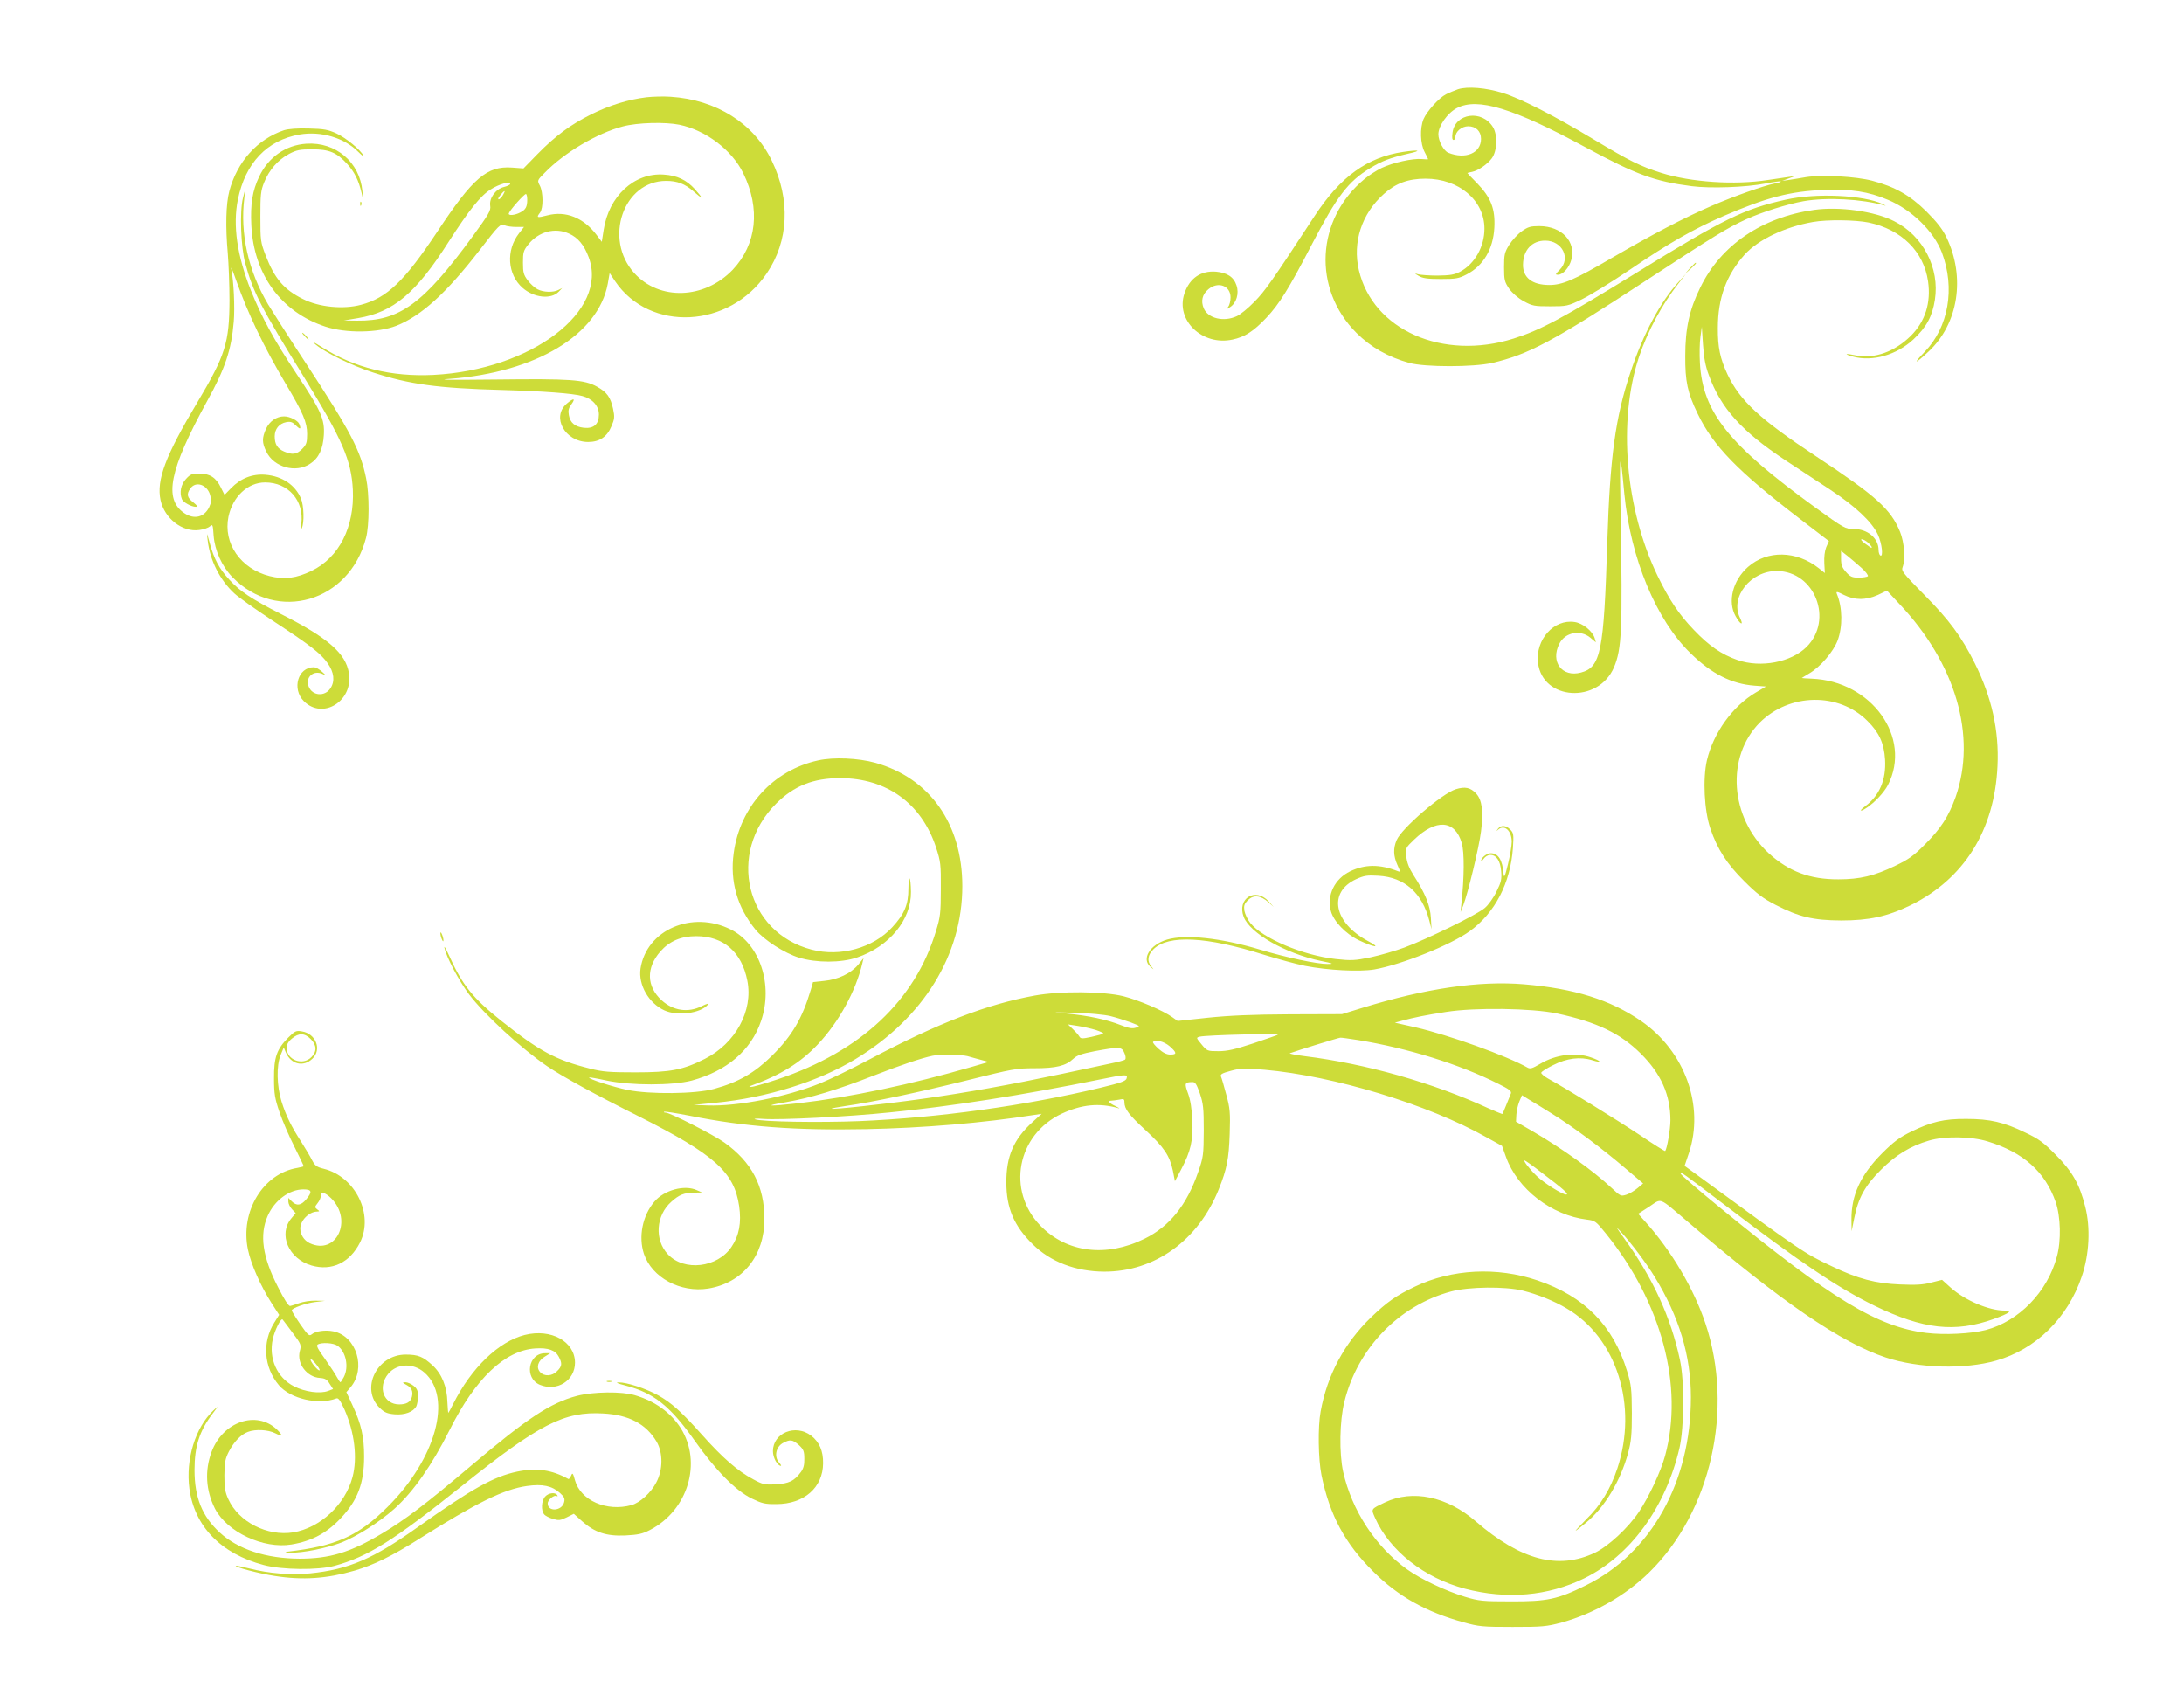 <?xml version="1.0" standalone="no"?>
<!DOCTYPE svg PUBLIC "-//W3C//DTD SVG 20010904//EN"
 "http://www.w3.org/TR/2001/REC-SVG-20010904/DTD/svg10.dtd">
<svg version="1.0" xmlns="http://www.w3.org/2000/svg"
 width="1280pt" height="989pt" viewBox="0 0 1280 989"
 preserveAspectRatio="xMidYMid meet">
<g transform="translate(0,989) scale(0.1,-0.1)"
fill="#cddc39" stroke="none">
<path d="M8545 9367 c-22 -8 -54 -21 -71 -30 -41 -21 -112 -100 -131 -145 -22
-53 -19 -144 6 -192 12 -22 21 -42 21 -43 0 -1 -17 -1 -37 1 -52 5 -170 -21
-235 -52 -29 -14 -75 -43 -101 -65 -285 -236 -306 -643 -47 -902 84 -84 185
-141 310 -176 94 -25 373 -25 485 0 214 50 358 127 899 481 402 263 480 311
590 361 94 43 242 89 336 106 137 24 341 13 475 -25 11 -4 6 0 -10 8 -113 53
-391 66 -569 26 -244 -54 -363 -112 -876 -429 -432 -266 -561 -335 -719 -385
-415 -131 -825 50 -907 401 -38 163 16 330 146 446 70 63 143 90 245 90 195 0
345 -127 345 -293 0 -106 -57 -207 -144 -253 -33 -17 -58 -21 -131 -22 -49 0
-101 4 -115 8 -21 7 -21 5 5 -10 23 -14 52 -18 130 -18 89 0 105 3 151 27 98
51 155 148 162 273 6 111 -20 177 -99 259 -33 33 -59 61 -59 62 0 1 12 4 28 7
35 7 90 45 115 79 32 43 35 137 7 183 -64 104 -222 82 -237 -32 -4 -29 -2 -43
6 -43 6 0 11 8 11 18 0 31 37 62 75 62 45 0 75 -29 75 -74 0 -83 -91 -122
-192 -81 -27 11 -58 69 -58 108 0 49 53 125 109 154 121 63 329 0 757 -232
293 -158 401 -198 619 -226 109 -14 317 -7 434 16 46 9 85 14 88 12 2 -3 -13
-8 -34 -12 -63 -12 -241 -75 -373 -132 -166 -72 -341 -164 -586 -306 -219
-128 -287 -157 -364 -157 -100 0 -155 43 -154 119 1 85 52 141 130 141 100 0
152 -104 85 -171 -26 -26 -27 -29 -10 -29 29 0 66 42 78 87 29 107 -55 197
-186 198 -53 0 -67 -4 -104 -30 -24 -17 -57 -53 -74 -80 -27 -44 -30 -57 -30
-131 0 -75 3 -86 30 -126 19 -26 52 -55 85 -73 51 -28 63 -30 155 -30 97 0
103 1 186 41 47 23 176 102 285 176 229 156 368 235 545 312 253 109 389 145
590 153 157 6 258 -9 374 -58 139 -58 269 -185 316 -309 79 -209 39 -437 -101
-582 -73 -76 -58 -74 23 2 175 163 217 436 105 669 -23 48 -56 90 -117 151
-97 96 -186 146 -319 181 -96 25 -291 36 -387 21 -38 -7 -86 -14 -105 -17
l-35 -5 40 15 40 15 -35 -6 c-19 -3 -78 -11 -130 -19 -194 -30 -451 -13 -624
42 -121 38 -184 69 -392 194 -235 141 -430 241 -536 274 -98 31 -207 40 -263
22z"/>
<path d="M3789 9320 c-107 -13 -217 -47 -324 -100 -122 -61 -209 -125 -316
-234 l-81 -83 -68 5 c-146 10 -228 -60 -436 -374 -193 -291 -296 -390 -448
-430 -104 -28 -247 -14 -341 34 -111 55 -166 120 -218 255 -30 78 -31 89 -31
227 0 127 2 152 22 201 29 73 82 133 146 167 44 23 63 27 136 27 100 0 143
-18 206 -87 41 -46 66 -94 83 -168 l10 -45 -5 55 c-16 170 -156 289 -328 278
-122 -8 -223 -79 -277 -193 -40 -84 -52 -161 -46 -285 14 -289 175 -509 434
-594 121 -40 308 -37 416 5 146 58 293 191 490 446 112 145 119 152 143 143
14 -6 45 -10 70 -10 l45 0 -29 -37 c-78 -100 -68 -242 21 -320 66 -58 166 -69
211 -23 l21 22 -22 -11 c-31 -16 -89 -14 -123 4 -16 8 -42 32 -57 52 -24 32
-28 45 -28 104 0 60 3 71 31 106 60 76 157 102 239 64 52 -23 88 -66 115 -138
119 -316 -337 -661 -910 -690 -247 -12 -462 41 -654 163 -53 33 -62 37 -36 15
54 -46 215 -125 337 -164 212 -69 379 -92 748 -102 246 -7 424 -20 479 -36 59
-16 96 -58 96 -108 0 -57 -30 -84 -88 -78 -52 6 -80 29 -88 74 -5 27 -2 41 15
64 26 36 13 38 -27 4 -92 -78 -11 -225 125 -225 67 0 111 30 137 93 18 42 19
54 9 102 -15 68 -36 97 -94 129 -75 42 -157 47 -589 42 -282 -3 -360 -2 -273
4 504 38 869 258 925 557 l11 63 32 -48 c203 -300 669 -277 888 45 130 190
141 433 30 662 -105 218 -325 357 -593 374 -41 3 -105 1 -141 -3z m193 -161
c154 -32 307 -147 374 -284 102 -208 79 -417 -62 -566 -166 -173 -430 -182
-577 -19 -181 201 -63 540 187 540 65 0 110 -17 160 -61 55 -49 59 -44 9 12
-50 55 -105 81 -183 86 -172 12 -322 -126 -352 -324 l-11 -70 -31 41 c-77 101
-181 142 -288 114 -62 -16 -66 -14 -43 16 20 26 19 119 -1 158 -16 30 -16 31
28 75 114 118 308 233 458 272 86 23 248 27 332 10z m-992 -347 c0 -5 -17 -13
-37 -18 -48 -12 -87 -65 -80 -110 5 -27 -9 -50 -100 -175 -292 -400 -431 -501
-681 -498 l-77 1 84 14 c207 35 338 145 531 448 119 185 186 269 246 306 50
32 114 49 114 32z m-40 -61 c-11 -21 -30 -37 -30 -25 0 8 30 44 37 44 2 0 -1
-9 -7 -19z m140 -31 c0 -42 -9 -59 -41 -75 -32 -17 -72 -20 -67 -5 7 20 93
117 101 113 4 -2 7 -17 7 -33z"/>
<path d="M1665 9127 c-156 -52 -275 -184 -321 -357 -20 -76 -23 -209 -9 -365
5 -60 10 -184 10 -275 -1 -248 -24 -322 -188 -597 -188 -315 -241 -456 -216
-574 23 -107 128 -189 227 -175 25 3 53 13 62 21 16 15 18 11 22 -54 7 -87 48
-179 110 -243 262 -269 685 -146 783 229 20 74 20 258 1 349 -34 167 -90 273
-355 678 -98 149 -196 303 -219 341 -117 197 -166 417 -140 625 l6 55 -14 -55
c-20 -76 -13 -290 14 -385 45 -166 93 -259 340 -659 229 -372 281 -493 290
-666 10 -218 -80 -396 -241 -475 -91 -44 -160 -53 -247 -31 -170 43 -273 192
-241 348 25 118 113 201 215 201 136 0 229 -107 212 -242 -4 -32 -3 -40 3 -26
15 32 12 133 -5 173 -33 80 -110 132 -209 140 -76 6 -145 -21 -201 -79 l-38
-39 -21 42 c-28 59 -65 83 -127 83 -43 0 -53 -4 -79 -33 -29 -32 -38 -78 -23
-117 7 -18 55 -45 81 -45 14 0 10 6 -14 26 -37 28 -41 49 -17 82 31 44 97 23
115 -37 9 -32 8 -44 -5 -73 -29 -60 -89 -74 -146 -35 -122 83 -87 254 133 655
107 193 143 301 157 467 7 82 0 240 -15 311 -3 16 10 -14 28 -66 69 -196 163
-392 291 -608 103 -173 126 -227 126 -295 0 -51 -4 -62 -29 -88 -33 -32 -56
-36 -106 -15 -39 17 -55 42 -55 89 0 43 26 75 67 83 26 5 37 1 57 -19 26 -26
32 -23 20 8 -8 21 -56 45 -89 45 -44 0 -85 -28 -106 -73 -24 -54 -24 -81 2
-134 44 -91 172 -127 256 -71 51 33 76 86 81 168 6 94 -18 147 -162 362 -133
201 -201 326 -266 487 -81 205 -106 380 -76 531 44 215 171 349 363 382 125
21 260 -19 343 -102 23 -23 37 -33 31 -23 -19 36 -103 105 -159 131 -48 22
-73 27 -162 29 -67 2 -119 -2 -145 -10z"/>
<path d="M8224 9000 c-210 -31 -368 -145 -519 -375 -250 -382 -292 -442 -354
-504 -36 -37 -82 -75 -103 -84 -76 -35 -168 -13 -193 46 -18 43 -9 82 27 112
57 48 130 21 130 -48 0 -21 -6 -45 -14 -55 -12 -16 -11 -16 12 -1 36 23 53 79
37 126 -16 50 -55 75 -120 81 -89 7 -155 -38 -185 -127 -54 -157 104 -309 281
-271 72 15 123 48 199 128 76 81 131 169 265 427 149 286 214 371 342 449 70
43 118 61 226 86 81 18 64 24 -31 10z"/>
<path d="M2111 8694 c0 -11 3 -14 6 -6 3 7 2 16 -1 19 -3 4 -6 -2 -5 -13z"/>
<path d="M10632 8660 c-306 -43 -547 -207 -667 -455 -64 -129 -88 -240 -88
-400 -1 -150 13 -216 73 -340 91 -189 234 -336 602 -618 l167 -128 -16 -36
c-9 -23 -13 -58 -11 -94 l3 -57 -35 28 c-132 104 -302 107 -415 8 -90 -79
-121 -204 -73 -289 28 -51 50 -58 25 -8 -59 120 65 275 218 273 222 -3 332
-286 173 -445 -91 -90 -268 -124 -404 -77 -95 33 -167 83 -256 176 -90 94
-143 174 -213 317 -190 393 -234 908 -109 1284 50 149 135 308 232 431 l43 55
-41 -45 c-107 -115 -210 -307 -284 -531 -89 -266 -120 -495 -136 -994 -20
-644 -38 -735 -154 -766 -111 -30 -181 63 -127 169 34 67 123 84 182 35 l32
-27 -7 25 c-13 41 -69 87 -118 94 -121 18 -230 -103 -214 -239 26 -221 353
-241 445 -27 46 108 51 221 39 896 -7 384 -4 397 22 120 37 -378 186 -738 390
-935 122 -119 239 -178 373 -188 l67 -5 -61 -36 c-135 -80 -247 -236 -285
-396 -25 -108 -16 -295 20 -400 41 -121 97 -208 200 -310 73 -73 109 -100 183
-138 136 -70 219 -90 383 -91 164 0 270 23 405 88 315 154 495 440 512 817 10
208 -34 404 -133 602 -78 156 -149 253 -296 401 -125 127 -136 141 -127 163
17 46 10 144 -15 206 -55 134 -140 210 -491 442 -330 218 -446 325 -520 480
-44 94 -58 160 -57 274 0 175 51 311 157 429 80 88 235 162 399 191 84 15 249
13 328 -3 193 -41 323 -170 348 -345 18 -126 -17 -235 -101 -319 -94 -93 -213
-136 -320 -115 -66 14 -77 9 -18 -7 114 -31 256 10 354 102 75 70 110 134 125
231 29 185 -69 376 -239 461 -113 58 -321 87 -469 66z m-617 -968 c71 -195
193 -330 450 -500 72 -47 188 -124 259 -170 149 -98 247 -190 282 -265 24 -52
33 -134 14 -122 -5 3 -10 17 -10 31 0 70 -64 124 -146 124 -49 0 -56 4 -225
126 -508 369 -659 557 -676 845 -3 53 -2 122 3 155 l8 59 7 -105 c5 -76 14
-125 34 -178z m933 -982 c20 -19 27 -30 19 -30 -2 0 -18 11 -37 25 -19 14 -27
25 -19 25 8 0 25 -9 37 -20z m-38 -148 c25 -22 41 -44 37 -49 -5 -4 -29 -8
-54 -8 -38 0 -49 5 -74 33 -23 26 -29 42 -29 78 l0 46 38 -30 c20 -16 57 -48
82 -70z m-6 -182 c33 0 70 9 103 24 l52 25 70 -75 c333 -350 458 -778 332
-1136 -40 -111 -85 -182 -177 -274 -67 -68 -96 -89 -175 -127 -124 -60 -209
-80 -334 -80 -168 -1 -293 47 -409 153 -228 211 -252 565 -52 766 174 173 463
178 631 9 69 -68 97 -131 103 -226 7 -119 -33 -212 -117 -274 -38 -28 -30 -35
9 -9 49 33 102 90 125 134 142 278 -96 609 -447 623 -32 1 -58 3 -58 4 0 0 20
13 44 27 65 38 141 127 166 193 30 81 29 193 -5 274 -5 14 2 13 41 -7 32 -16
64 -24 98 -24z"/>
<path d="M9904 8318 l-29 -33 33 29 c30 28 37 36 29 36 -2 0 -16 -15 -33 -32z"/>
<path d="M1785 7920 c10 -11 20 -20 23 -20 3 0 -3 9 -13 20 -10 11 -20 20 -23
20 -3 0 3 -9 13 -20z"/>
<path d="M1217 6725 c13 -119 72 -235 157 -313 26 -24 127 -95 224 -159 217
-142 280 -190 322 -249 38 -53 44 -106 17 -147 -33 -51 -107 -45 -128 10 -21
55 29 99 83 73 20 -10 20 -8 -5 14 -15 14 -37 26 -48 26 -93 0 -130 -127 -58
-199 111 -111 290 1 264 164 -18 116 -123 208 -401 348 -172 88 -238 132 -300
200 -59 64 -89 120 -115 215 -18 65 -18 65 -12 17z"/>
<path d="M4795 5434 c-264 -58 -458 -271 -495 -543 -23 -166 21 -318 128 -449
49 -60 170 -138 255 -164 102 -31 246 -31 340 1 189 64 318 221 316 384 -1 92
-14 110 -15 20 0 -94 -23 -149 -95 -227 -111 -121 -304 -175 -472 -131 -386
100 -499 566 -208 856 105 104 217 149 375 149 272 0 477 -148 562 -406 27
-83 29 -99 28 -244 0 -139 -3 -164 -28 -245 -123 -409 -441 -707 -929 -870
-75 -25 -144 -45 -154 -44 -14 0 -15 2 -3 6 173 62 293 136 394 244 122 129
222 312 260 474 l7 30 -31 -38 c-44 -52 -118 -87 -199 -95 l-66 -7 -13 -45
c-50 -168 -110 -270 -226 -385 -103 -102 -198 -157 -341 -196 -108 -30 -375
-33 -508 -6 -82 17 -232 65 -224 73 1 2 48 -6 102 -18 144 -30 386 -30 500 0
205 56 347 177 405 348 73 211 -6 452 -177 537 -227 114 -494 -2 -529 -229
-14 -95 48 -203 140 -245 77 -35 212 -17 254 33 8 10 -4 7 -35 -8 -79 -40
-167 -28 -235 34 -89 81 -92 190 -8 286 54 61 121 90 210 90 161 0 267 -93
300 -261 35 -176 -69 -367 -249 -458 -129 -65 -201 -79 -406 -79 -153 0 -193
3 -267 22 -200 50 -297 102 -519 279 -169 135 -229 210 -306 381 -19 42 -32
64 -28 47 12 -56 85 -193 144 -272 88 -117 309 -320 459 -422 89 -60 280 -165
538 -294 442 -223 557 -326 586 -525 14 -97 0 -173 -45 -239 -82 -122 -277
-145 -372 -44 -81 85 -71 229 20 309 46 41 73 52 133 53 l47 1 -30 13 c-73 34
-193 1 -250 -67 -70 -82 -94 -206 -61 -306 47 -139 214 -229 377 -203 201 33
329 191 329 407 0 193 -74 334 -235 449 -63 45 -318 175 -344 175 -8 0 -12 2
-9 5 3 3 72 -8 154 -24 320 -64 615 -86 1029 -78 339 7 686 36 990 84 l40 6
-53 -48 c-111 -100 -155 -202 -154 -355 0 -149 45 -254 154 -361 105 -104 252
-160 419 -161 296 -1 552 183 672 483 48 120 59 178 64 324 4 125 2 150 -20
230 -13 50 -27 97 -31 106 -6 13 5 20 58 34 59 16 79 17 199 6 405 -36 956
-203 1296 -394 l94 -52 23 -64 c67 -189 267 -343 475 -368 48 -6 52 -9 111
-82 327 -405 457 -894 347 -1301 -25 -92 -93 -238 -153 -329 -63 -94 -179
-202 -258 -240 -215 -102 -435 -44 -698 183 -169 147 -371 189 -533 112 -84
-40 -82 -37 -58 -91 85 -192 288 -352 527 -415 246 -64 487 -43 699 61 271
133 476 414 558 763 28 124 30 390 3 516 -54 252 -158 479 -327 713 -50 69
-53 75 -18 37 59 -64 149 -184 197 -263 143 -233 212 -462 212 -705 0 -496
-233 -914 -615 -1102 -165 -82 -228 -95 -440 -94 -166 0 -187 2 -270 27 -112
34 -260 104 -339 161 -184 132 -323 344 -374 571 -24 108 -21 299 7 410 77
314 320 565 626 647 105 28 316 30 419 5 88 -22 185 -61 257 -104 294 -172
420 -569 298 -938 -40 -120 -98 -216 -181 -297 -37 -38 -66 -68 -63 -68 2 0
31 22 64 50 106 88 198 241 243 405 18 67 22 106 22 235 -1 140 -3 164 -28
245 -82 268 -249 438 -526 532 -236 80 -501 67 -718 -37 -109 -52 -162 -89
-256 -179 -157 -152 -257 -338 -296 -552 -17 -91 -14 -280 5 -374 48 -234 138
-401 304 -565 145 -145 310 -237 529 -297 89 -25 112 -27 287 -27 175 0 198 2
288 26 188 52 374 158 512 293 362 354 499 957 330 1460 -67 201 -199 425
-350 593 l-44 49 65 42 c76 50 50 60 226 -89 548 -469 898 -708 1160 -795 193
-64 463 -71 648 -18 232 66 419 250 501 493 44 129 52 285 20 409 -33 131 -74
204 -171 302 -72 73 -99 94 -180 132 -125 61 -208 80 -345 80 -132 1 -206 -17
-325 -75 -67 -33 -101 -58 -170 -127 -126 -127 -181 -246 -179 -391 l1 -65 15
75 c23 119 64 193 157 285 87 87 172 139 281 171 91 27 249 25 345 -5 209 -64
336 -178 398 -355 29 -85 33 -226 7 -320 -55 -207 -223 -379 -417 -430 -86
-22 -241 -30 -348 -17 -286 35 -556 199 -1202 728 -131 107 -238 199 -238 205
0 13 2 12 270 -192 428 -326 652 -477 865 -581 285 -139 473 -160 701 -78 93
34 112 49 62 49 -92 0 -232 60 -315 134 l-51 46 -64 -16 c-48 -13 -91 -15
-183 -11 -143 6 -246 33 -398 106 -165 78 -170 81 -813 552 l-51 37 25 74 c93
277 -23 598 -280 775 -180 124 -390 190 -686 215 -263 22 -577 -24 -947 -138
l-120 -37 -305 -1 c-218 -1 -355 -7 -481 -20 l-177 -19 -31 22 c-56 40 -197
100 -287 123 -118 29 -369 31 -519 4 -280 -51 -562 -159 -965 -372 -107 -57
-240 -121 -295 -143 -199 -80 -482 -135 -657 -129 l-83 3 130 13 c298 29 603
124 821 257 396 240 624 609 624 1012 0 364 -190 633 -510 723 -101 28 -245
34 -335 14z m4330 -1483 c233 -50 371 -116 491 -235 119 -118 174 -242 174
-391 0 -52 -20 -169 -31 -180 -2 -2 -69 40 -149 94 -134 89 -437 276 -538 331
-23 13 -41 29 -39 34 1 6 32 26 69 44 80 41 160 51 230 29 61 -19 53 -4 -9 17
-90 31 -206 16 -296 -38 -44 -26 -58 -31 -73 -23 -123 70 -461 191 -655 236
l-124 28 40 11 c74 20 139 33 260 52 170 27 505 22 650 -9z m-2619 -15 c33 -8
87 -25 120 -37 57 -22 58 -23 32 -31 -21 -7 -42 -4 -90 15 -81 32 -188 55
-313 67 -98 9 -97 9 45 5 80 -2 172 -11 206 -19z m-83 -82 c27 -9 46 -18 43
-21 -3 -3 -33 -11 -68 -19 -57 -12 -64 -12 -73 3 -5 9 -23 29 -38 43 l-28 27
58 -9 c32 -5 80 -16 106 -24z m1066 -28 c-2 -2 -67 -24 -143 -50 -110 -36
-153 -46 -205 -46 -65 0 -67 1 -99 40 -32 39 -33 39 -10 45 44 10 467 20 457
11z m471 -31 c293 -48 593 -141 821 -256 65 -32 79 -43 74 -57 -4 -9 -16 -39
-27 -67 -11 -27 -21 -51 -23 -53 -1 -1 -38 14 -81 33 -328 151 -717 261 -1079
306 -55 7 -93 15 -85 17 52 19 287 91 295 91 6 1 53 -6 105 -14z m-1105 -36
c43 -38 44 -49 4 -49 -22 0 -43 11 -69 34 -21 19 -36 37 -32 40 15 16 64 3 97
-25z m-265 -40 c8 -17 9 -33 4 -38 -5 -5 -45 -15 -89 -24 -44 -9 -175 -37
-291 -62 -290 -61 -554 -109 -806 -144 -227 -32 -528 -64 -534 -58 -2 2 35 9
83 16 165 24 428 80 710 150 268 67 289 71 396 71 127 0 184 14 228 56 21 20
49 29 125 44 146 27 159 26 174 -11z m-920 -18 c19 -6 55 -15 80 -22 l45 -12
-100 -29 c-355 -103 -713 -178 -1015 -213 -178 -20 -212 -17 -75 6 144 25 302
72 521 158 157 61 273 100 339 114 38 9 170 7 205 -2z m933 -130 c-4 -16 -32
-26 -152 -55 -443 -106 -950 -176 -1417 -196 -230 -9 -572 -4 -609 11 -11 4
12 5 50 2 97 -7 496 13 738 38 360 35 790 103 1232 193 153 31 165 32 158 7z
m429 -88 c20 -60 23 -86 23 -218 -1 -143 -2 -155 -33 -244 -67 -193 -167 -318
-314 -390 -225 -111 -456 -82 -610 76 -200 206 -138 533 125 657 117 54 218
64 332 32 11 -3 3 2 -17 12 -38 17 -49 32 -24 32 7 0 28 3 45 6 27 6 31 4 31
-15 0 -40 27 -75 124 -164 109 -101 141 -149 160 -237 l12 -62 36 68 c57 108
71 170 66 288 -3 68 -11 120 -25 158 -22 60 -20 66 24 67 18 1 25 -10 45 -66z
m2060 -117 c122 -75 294 -203 432 -321 l106 -90 -32 -27 c-18 -15 -47 -33 -66
-39 -32 -10 -35 -9 -85 38 -110 103 -293 234 -467 335 l-95 55 2 40 c1 22 9
57 17 77 l16 38 37 -23 c21 -12 82 -50 135 -83z m-59 -346 c131 -99 165 -129
146 -130 -23 0 -128 66 -172 108 -42 40 -82 92 -72 92 4 0 48 -31 98 -70z"/>
<path d="M8532 5265 c-80 -25 -318 -229 -347 -299 -20 -48 -19 -92 5 -145 18
-40 19 -43 2 -36 -106 41 -191 41 -279 -1 -91 -44 -138 -140 -113 -233 16 -60
87 -134 164 -171 91 -43 135 -48 56 -6 -203 107 -239 287 -72 364 47 21 64 24
131 20 152 -9 255 -99 298 -263 l13 -50 -4 67 c-4 72 -33 143 -102 250 -26 41
-38 73 -42 109 -5 49 -4 51 45 98 129 124 240 117 280 -19 16 -54 15 -202 -2
-355 l-5 -50 16 40 c27 70 92 337 104 433 15 118 6 185 -29 222 -33 35 -64 42
-119 25z"/>
<path d="M8779 5033 c-11 -15 -11 -16 1 -5 37 33 80 -6 80 -71 0 -22 -10 -81
-22 -131 -18 -74 -23 -84 -26 -56 -6 80 -31 120 -75 120 -23 0 -57 -27 -57
-46 0 -4 7 2 16 14 8 12 25 22 38 22 36 0 59 -34 64 -95 4 -47 0 -65 -27 -119
-17 -36 -48 -79 -68 -96 -42 -38 -338 -183 -473 -233 -52 -19 -141 -45 -197
-57 -93 -19 -113 -20 -205 -10 -191 21 -428 121 -500 211 -16 19 -31 52 -35
72 -4 30 -1 40 21 62 33 33 74 29 121 -13 l30 -27 -29 32 c-78 86 -188 18
-147 -90 37 -96 243 -214 451 -258 75 -15 80 -18 40 -18 -58 -1 -243 38 -395
84 -230 69 -436 91 -545 59 -101 -30 -152 -114 -97 -160 22 -19 22 -19 5 2
-27 31 -22 68 13 102 87 85 309 74 647 -33 78 -24 186 -54 240 -65 132 -26
319 -36 407 -21 159 28 449 144 560 225 147 107 237 280 252 487 5 79 4 88
-16 108 -26 26 -54 27 -72 4z"/>
<path d="M2581 4420 c0 -8 4 -24 9 -35 5 -13 9 -14 9 -5 0 8 -4 24 -9 35 -5
13 -9 14 -9 5z"/>
<path d="M1690 3810 c-68 -68 -85 -116 -84 -240 0 -90 5 -118 32 -197 17 -50
56 -141 87 -202 30 -61 55 -112 55 -115 0 -2 -17 -6 -37 -10 -201 -33 -336
-255 -290 -478 18 -87 74 -213 139 -315 l44 -68 -28 -45 c-73 -115 -62 -263
27 -368 67 -79 232 -117 336 -77 12 5 23 -11 48 -65 59 -134 77 -283 47 -396
-43 -162 -190 -298 -348 -324 -152 -24 -319 61 -380 195 -19 41 -23 67 -23
140 1 77 5 97 27 140 30 57 70 99 111 114 44 17 119 13 160 -8 44 -22 47 -15
10 22 -120 114 -317 46 -383 -131 -41 -110 -34 -226 20 -333 71 -137 283 -237
448 -210 119 20 206 66 289 154 99 105 137 204 137 362 0 115 -16 188 -69 302
l-35 75 25 29 c92 110 35 298 -100 327 -48 10 -106 2 -129 -18 -11 -9 -19 -4
-39 22 -37 50 -77 112 -77 119 0 13 81 42 137 49 l58 7 -55 1 c-30 1 -73 -6
-95 -14 -22 -8 -47 -16 -55 -17 -9 -1 -35 39 -71 111 -91 177 -109 306 -60
417 40 91 127 155 209 155 50 0 54 -14 16 -59 -30 -36 -56 -39 -84 -11 l-20
20 0 -22 c0 -12 10 -32 21 -44 l22 -23 -25 -30 c-79 -93 -17 -238 118 -277
118 -34 224 16 284 135 82 164 -27 386 -213 432 -41 10 -51 18 -68 50 -11 22
-39 69 -63 107 -59 91 -90 154 -116 237 -28 90 -31 211 -5 273 l18 44 12 -29
c30 -70 103 -88 156 -37 57 54 20 147 -62 160 -33 6 -41 2 -79 -36z m131 -9
c36 -36 37 -73 4 -106 -51 -52 -145 -17 -145 54 0 20 9 37 31 55 40 34 74 33
110 -3z m120 -933 c129 -129 30 -336 -126 -263 -33 16 -55 50 -55 86 0 47 51
98 98 99 16 1 16 2 1 13 -15 12 -15 14 2 36 11 13 19 32 19 42 0 28 24 23 61
-13z m-227 -787 c51 -68 53 -72 43 -109 -19 -72 42 -153 119 -157 29 -2 41 -9
56 -34 l20 -31 -29 -11 c-47 -18 -135 -6 -200 27 -99 50 -150 164 -124 278 11
50 47 123 57 114 2 -3 29 -37 58 -77z m264 -77 c50 -35 68 -125 37 -184 -9
-17 -18 -30 -20 -30 -2 0 -11 13 -20 29 -8 16 -40 64 -70 107 -42 58 -53 79
-43 85 22 14 92 10 116 -7z m-105 -144 c-7 -7 -53 48 -53 63 0 7 14 -4 29 -23
16 -19 27 -37 24 -40z"/>
<path d="M3075 2067 c-153 -39 -312 -192 -419 -404 -14 -29 -28 -53 -29 -53
-1 0 -3 29 -5 64 -2 90 -33 165 -87 215 -56 51 -84 63 -157 63 -170 0 -268
-201 -152 -313 27 -26 43 -33 87 -37 59 -5 109 14 127 47 5 11 10 38 10 60 0
31 -6 44 -26 60 -15 12 -36 21 -48 21 -19 -1 -19 -2 5 -15 32 -17 41 -38 33
-71 -8 -30 -32 -44 -74 -44 -92 0 -129 102 -64 180 52 61 146 64 211 7 167
-146 68 -506 -216 -788 -172 -171 -301 -229 -586 -262 -20 -3 -14 -5 16 -6 72
-2 212 26 301 60 89 35 223 120 311 199 110 99 219 255 323 462 150 300 324
465 501 476 76 5 118 -10 138 -49 21 -39 19 -56 -10 -84 -29 -30 -75 -33 -100
-5 -24 27 -12 66 28 90 l32 20 -30 0 c-100 0 -124 -146 -31 -185 101 -42 206
25 206 130 -1 124 -140 201 -295 162z"/>
<path d="M3558 1793 c6 -2 18 -2 25 0 6 3 1 5 -13 5 -14 0 -19 -2 -12 -5z"/>
<path d="M3668 1770 c164 -43 260 -120 403 -322 122 -173 240 -293 334 -339
60 -29 78 -34 145 -33 163 0 273 97 274 239 1 72 -22 125 -70 162 -92 70 -224
16 -224 -91 0 -38 26 -86 47 -86 3 0 -1 8 -10 18 -32 35 -20 95 24 117 40 21
54 19 91 -13 27 -25 32 -36 32 -80 1 -36 -5 -58 -20 -78 -39 -53 -70 -68 -147
-72 -66 -4 -77 -1 -134 30 -89 47 -179 126 -295 256 -125 140 -184 193 -262
236 -70 39 -183 76 -230 75 -21 0 -9 -6 42 -19z"/>
<path d="M3381 1710 c-155 -41 -291 -131 -621 -410 -261 -221 -387 -317 -522
-397 -186 -111 -306 -147 -483 -147 -196 1 -359 54 -467 153 -103 95 -148 205
-148 366 0 139 28 228 106 331 36 48 36 48 5 19 -106 -99 -164 -287 -141 -459
30 -221 185 -381 435 -447 107 -29 319 -31 415 -5 197 54 344 146 748 469 451
361 599 437 826 424 152 -8 252 -61 314 -165 38 -65 38 -164 -1 -238 -31 -61
-96 -120 -146 -134 -145 -40 -298 27 -331 145 -12 44 -15 47 -23 27 -6 -13
-13 -21 -16 -19 -97 54 -186 67 -301 43 -137 -29 -266 -101 -580 -324 -262
-187 -406 -249 -632 -272 -113 -11 -242 -1 -358 29 -41 10 -77 17 -78 16 -9
-8 140 -47 228 -60 165 -26 305 -16 468 31 112 33 219 85 377 185 338 213 498
292 633 311 92 13 147 1 194 -41 25 -23 30 -32 24 -55 -13 -51 -96 -57 -96 -6
0 21 38 52 53 43 6 -3 7 -1 3 5 -11 19 -51 14 -71 -8 -22 -24 -25 -81 -6 -104
7 -9 31 -21 52 -27 33 -10 43 -9 80 9 l42 21 49 -44 c73 -65 142 -88 253 -83
74 4 100 9 144 32 223 115 308 396 180 598 -59 91 -150 157 -268 192 -77 23
-244 21 -340 -4z"/>
</g>
</svg>

